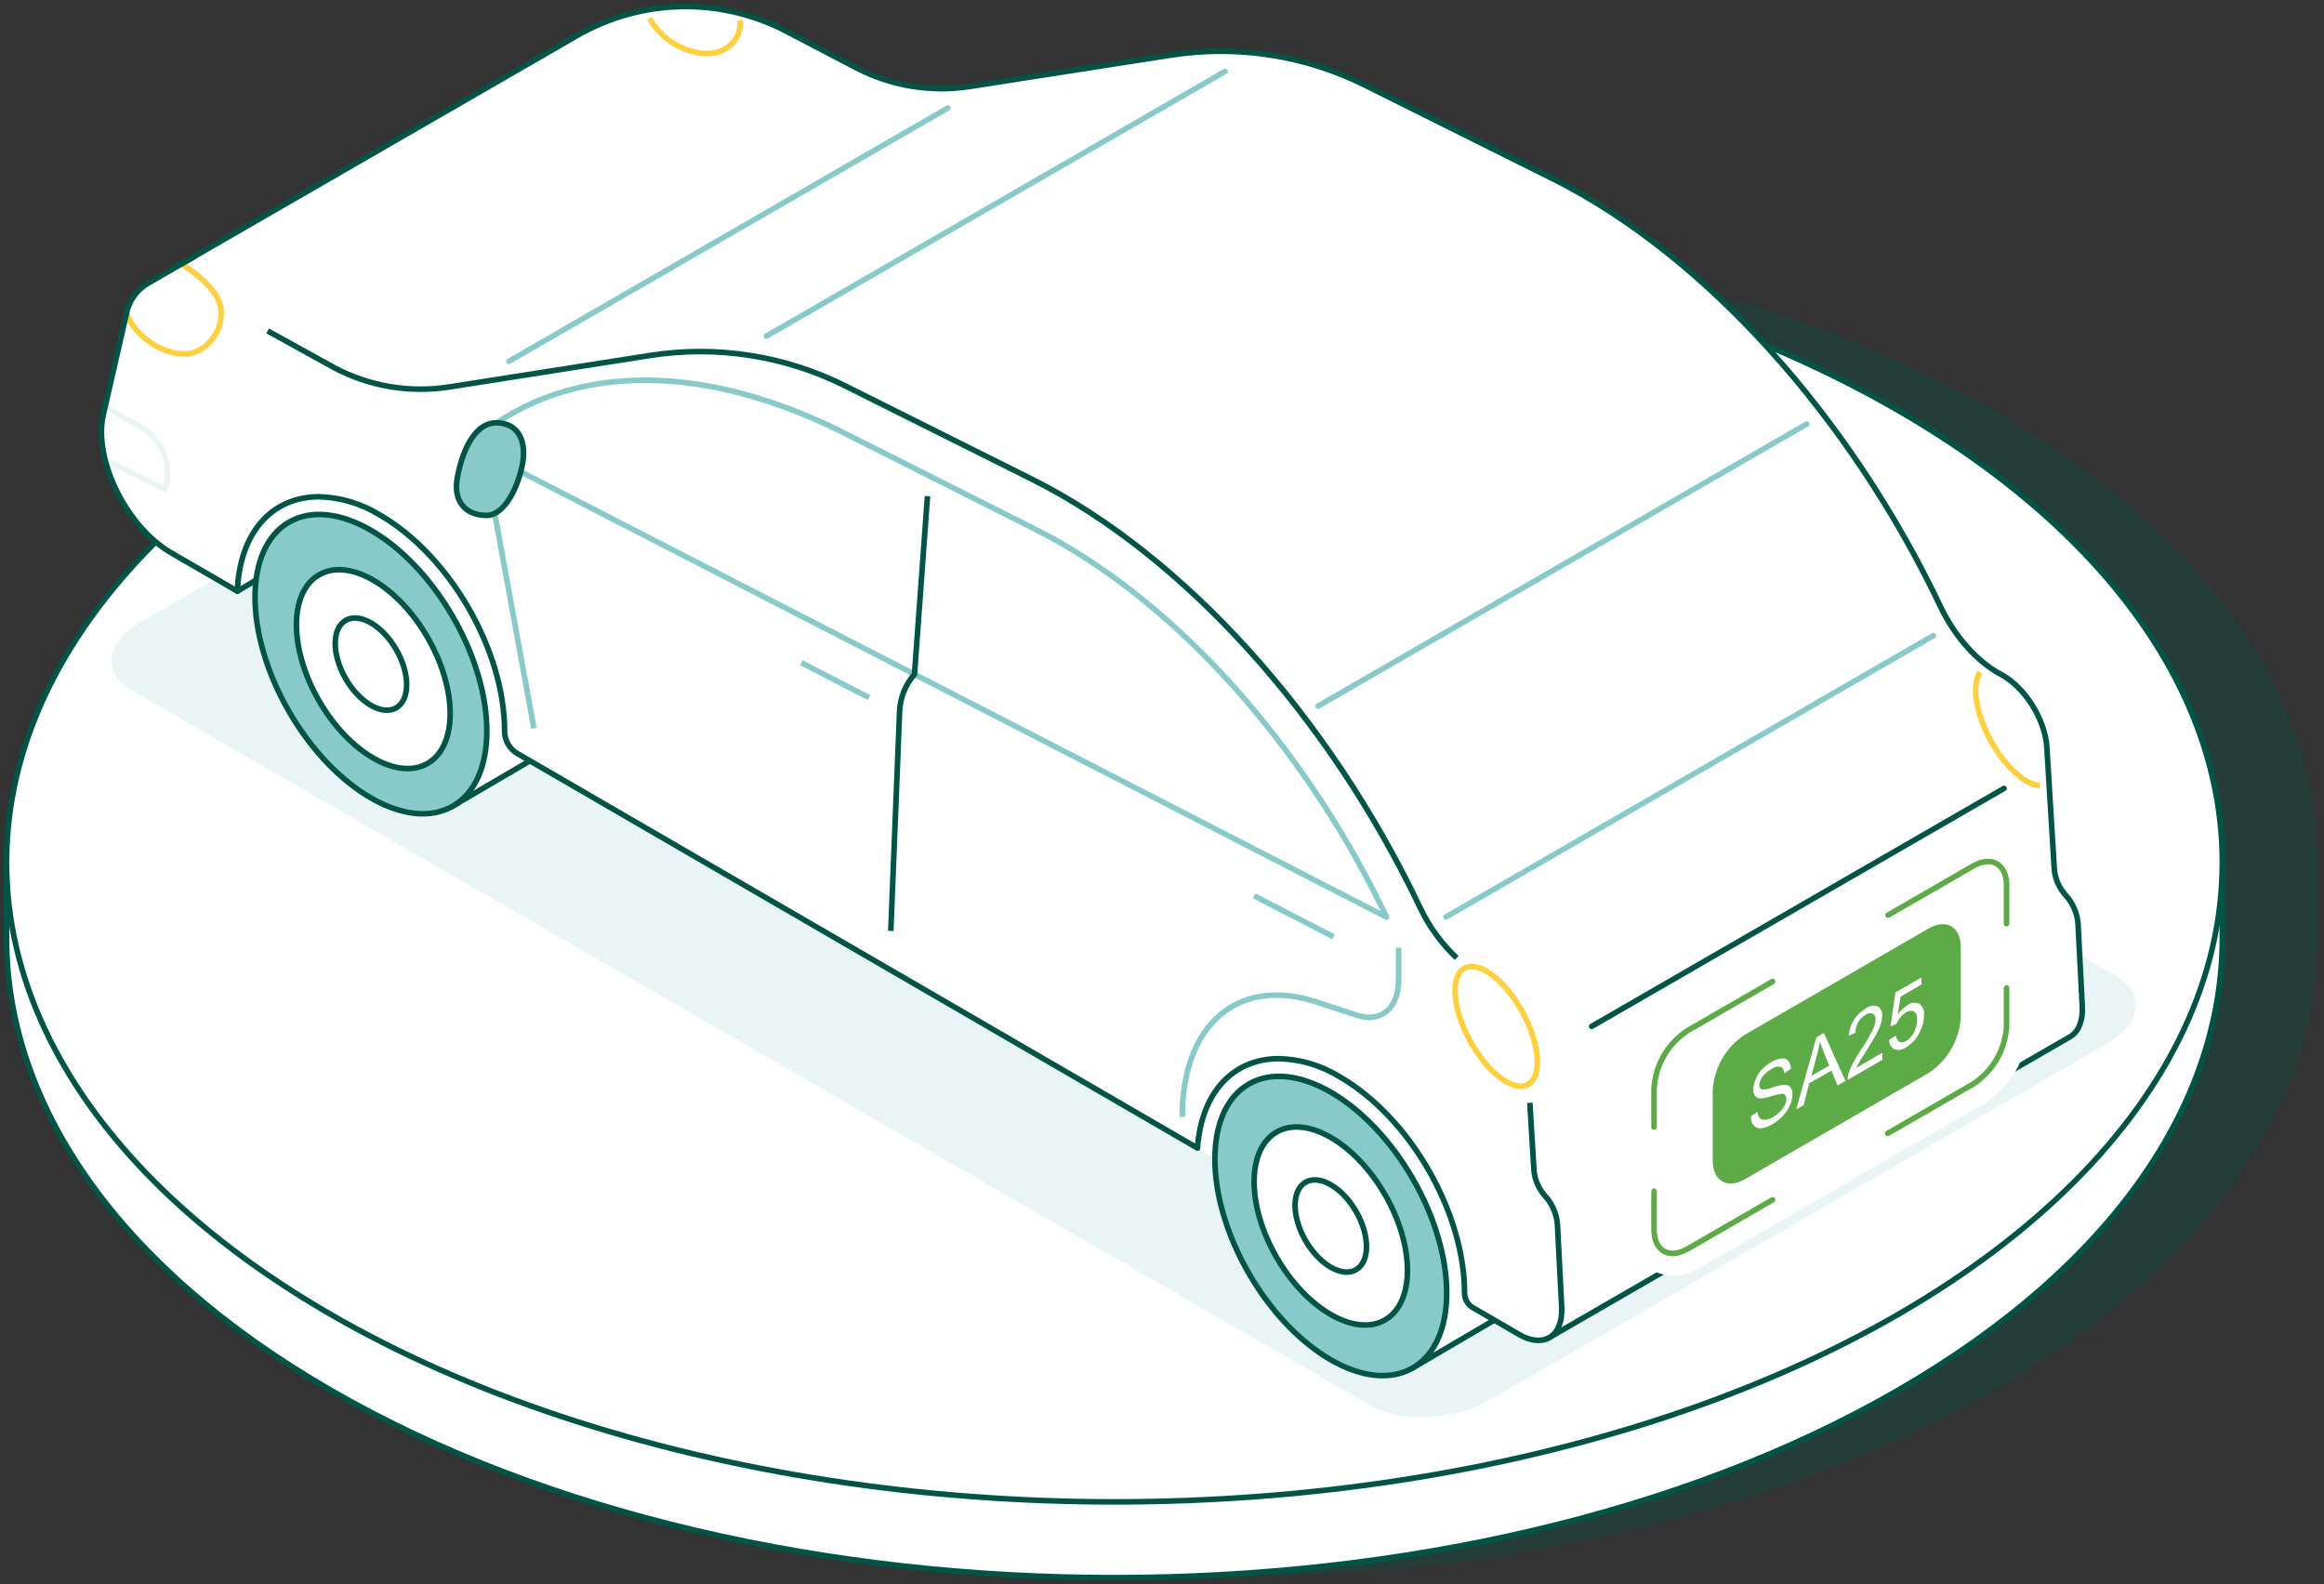 <?xml version="1.0" encoding="UTF-8"?> <svg xmlns="http://www.w3.org/2000/svg" xmlns:xlink="http://www.w3.org/1999/xlink" width="355px" height="242px" viewBox="0 0 355 242" version="1.1"><rect x="0" y="0" width="355" height="242" fill="#333333" stroke="none"/><title>MV_Plate-Recognizer</title><g id="Overview-Page" stroke="none" stroke-width="1" fill="none" fill-rule="evenodd"><g id="Desktop---MV---Overview_1" transform="translate(-745, -3360)"><g id="MV_Plate-Recognizer" transform="translate(746, 3361)"><g id="Group" transform="translate(0, 33.059)" fill-rule="nonzero"><path d="M303.4,28.61 C237.306,-9.537 130.151,-9.537 64.065,28.61 C30.152,48.18 13.65,73.997 14.533,99.66 C14.533,99.66 14.533,109.258 14.533,109.258 C14.533,134.251 31.052,159.253 64.099,178.331 C130.185,216.478 237.34,216.478 303.434,178.331 C336.472,159.253 353,134.251 353,109.258 L353,97.683 C352.966,72.681 336.438,47.688 303.4,28.61 Z" id="Path" fill="#025546" opacity="0.3"></path><path d="M0,99.66 L0,109.258 C0,134.251 16.528,159.253 49.566,178.331 C115.66,216.478 222.815,216.478 288.901,178.331 C321.948,159.253 338.467,134.251 338.467,109.258 L338.467,97.683 L0,99.66 Z" id="Path" stroke="#025546" stroke-width="0.85" fill="#FFFFFF" stroke-linecap="round" stroke-linejoin="round"></path><ellipse id="Oval" stroke="#025546" stroke-width="0.85" fill="#FFFFFF" stroke-linecap="round" stroke-linejoin="round" cx="169.234" cy="97.683" rx="169.234" ry="97.681"></ellipse></g><path d="M19.151,104.476 L208.359,213.689 C212.985,216.363 221.092,216.023 226.406,212.943 L320.836,158.442 C326.175,155.361 326.778,150.694 322.126,148.02 L132.918,38.815 C128.292,36.142 120.185,36.473 114.871,39.562 L20.441,94.063 C15.102,97.143 14.524,101.811 19.151,104.476 Z" id="Path" fill="#E9F5F5" fill-rule="nonzero"></path><g id="Group" transform="translate(14.478, 0)"><path d="M104.774,3.842 C94.674,-1.487 82.545,-1.259 72.652,4.444 L10.598,40.258 L221.062,203.387 L300.806,157.33 C302.012,156.575 302.716,154.971 302.598,152.73 L301.944,140 C301.791,138.421 301.134,136.933 300.068,135.757 C299.086,134.675 298.476,133.307 298.328,131.853 L297.19,113.183 C296.927,108.846 293.795,103.941 290.17,102.014 C286.545,100.088 283.124,96.252 280.951,91.686 C267.055,62.492 244.89,37.975 221.92,26.407 L193.058,12.023 C183.872,7.442 173.488,5.834 163.347,7.423 L132.676,12.209 C126.681,13.143 120.545,12.117 115.181,9.282 L104.774,3.842 Z" id="Path" stroke="#025546" stroke-width="0.85" fill="#FFFFFF" fill-rule="nonzero"></path><polygon id="Path" stroke="#025546" stroke-width="0.85" fill="#FFFFFF" fill-rule="nonzero" stroke-linecap="round" stroke-linejoin="round" points="195.222 196.012 211.928 188.798 212.786 200.654 200.163 208.046"></polygon><polygon id="Path" stroke="#025546" stroke-width="0.85" fill="#FFFFFF" fill-rule="nonzero" stroke-linecap="round" stroke-linejoin="round" points="48.824 110.043 65.53 102.821 66.379 114.685 53.501 122.238"></polygon><line x1="290.645" y1="119.437" x2="227.658" y2="155.785" id="Path" stroke="#025546" stroke-width="0.85" stroke-linecap="round" stroke-linejoin="round"></line><line x1="279.847" y1="96.099" x2="205.409" y2="139.067" id="Path" stroke="#88CAC9" stroke-width="0.85" stroke-linecap="round" stroke-linejoin="round"></line><line x1="260.518" y1="63.765" x2="185.876" y2="106.852" id="Path" stroke="#88CAC9" stroke-width="0.85" stroke-linecap="round" stroke-linejoin="round"></line><line x1="129.298" y1="15.502" x2="62.253" y2="54.201" id="Path" stroke="#88CAC9" stroke-width="0.85" stroke-linecap="round" stroke-linejoin="round"></line><line x1="171.657" y1="9.91" x2="101.59" y2="50.348" id="Path" stroke="#88CAC9" stroke-width="0.85" stroke-linecap="round" stroke-linejoin="round"></line><g transform="translate(83.73, 1.788)" id="Path" stroke="#FED03D" stroke-linejoin="round" stroke-width="0.85"><path d="M212.399,117.234 C210.031,117.072 206.771,114.051 204.581,109.782 C202.467,105.666 202.034,101.678 203.248,99.896"></path><path d="M-1.13537598e-13,0 C1.704,3.05 4.805,5.061 8.285,5.372 C11.519,5.61 14.074,3.437 13.845,0.28"></path></g><path d="M222.412,185.93 C222.259,184.349 221.598,182.86 220.527,181.687 C219.558,180.601 218.962,179.232 218.83,177.783 L217.684,159.112 C217.421,154.776 214.288,149.87 210.663,147.952 C207.039,146.034 203.626,142.181 201.453,137.616 C187.548,108.422 165.384,83.904 142.422,72.345 L113.56,57.918 C104.372,53.344 93.989,51.739 83.849,53.327 L53.161,58.139 C47.167,59.08 41.03,58.056 35.666,55.219 L12.415,39.214 C12.169,39.095 4.902,42.21 3.926,46.419 L0.284,62.34 C-1.277,69.129 3.79,79.466 10.649,83.446 L20.768,89.31 L23.535,87.409 L61.481,112.92 L216.563,202.878 C220.307,205.042 223.278,203.124 223.049,198.677 L222.412,185.93 Z" id="Path" fill="#FFFFFF" fill-rule="nonzero"></path><path d="M56.065,66.948 C70.003,54.447 90.928,53.794 113.492,65.157 L142.787,79.915 C144.102,80.577 145.435,81.299 146.751,82.054 C156.284,87.553 165.842,95.633 174.382,105.477 C183.164,115.656 190.544,126.965 196.326,139.101 L56.065,66.948 Z" id="Path" stroke="#88CAC9" stroke-width="0.85" stroke-linejoin="round"></path><g transform="translate(162.765, 157.373)" fill-rule="nonzero" id="Oval" stroke="#025546" stroke-linejoin="round" stroke-width="0.85"><ellipse fill="#88CAC9" transform="translate(25.041, 28.908) rotate(-30) translate(-25.041, -28.908) " cx="25.041" cy="28.908" rx="14.456" ry="25.037"></ellipse><ellipse fill="#FFFFFF" transform="translate(25.041, 28.908) rotate(-30) translate(-25.041, -28.908) " cx="25.041" cy="28.908" rx="9.566" ry="16.567"></ellipse><ellipse fill="#FFFFFF" transform="translate(25.041, 28.908) rotate(-30) translate(-25.041, -28.908) " cx="25.041" cy="28.908" rx="4.456" ry="7.715"></ellipse></g><path d="M207.039,145.339 C204.698,143.129 202.792,140.501 201.419,137.59 C187.514,108.396 165.35,83.879 142.388,72.32 L113.526,57.893 C104.338,53.318 93.955,51.714 83.815,53.301 L53.127,58.113 C47.133,59.054 40.996,58.03 35.632,55.194 L25.403,49.55" id="Path" stroke="#025546" stroke-width="0.85" stroke-linejoin="round"></path><ellipse id="Oval" stroke="#025546" stroke-width="0.85" fill="#88CAC9" fill-rule="nonzero" stroke-linejoin="round" transform="translate(41.184, 100.45) rotate(-30) translate(-41.184, -100.45) " cx="41.184" cy="100.45" rx="14.456" ry="25.037"></ellipse><ellipse id="Oval" stroke="#025546" stroke-width="0.853" fill="#FFFFFF" fill-rule="nonzero" stroke-linejoin="round" transform="translate(41.547, 101.216) rotate(-29.887) translate(-41.547, -101.216) " cx="41.547" cy="101.216" rx="9.599" ry="16.624"></ellipse><ellipse id="Oval" stroke="#025546" stroke-width="0.85" fill="#FFFFFF" fill-rule="nonzero" stroke-linejoin="round" transform="translate(41.184, 100.45) rotate(-30) translate(-41.184, -100.45) " cx="41.184" cy="100.45" rx="4.456" ry="7.715"></ellipse><path d="M165.112,169.61 C165.112,155.412 173.711,148.105 185.74,152.094 L191.733,154.071 C195.485,155.319 198.168,153.036 198.168,148.606 L198.168,143.752" id="Path" stroke="#88CAC9" stroke-width="0.85" stroke-linejoin="round"></path><line x1="59.248" y1="72.787" x2="66.081" y2="110.263" id="Path" stroke="#88CAC9" stroke-width="0.85" stroke-linejoin="round"></line><path d="M126.199,74.79 L124.213,102.006 C122.829,103.573 122.025,105.569 121.938,107.658 L120.597,141.206" id="Path" stroke="#025546" stroke-width="0.85" stroke-linejoin="round"></path><line x1="176.097" y1="135.85" x2="188.236" y2="142.105" id="Path" stroke="#88CAC9" stroke-width="0.85" stroke-linejoin="round"></line><line x1="106.93" y1="100.232" x2="117.269" y2="105.562" id="Path" stroke="#88CAC9" stroke-width="0.85" stroke-linejoin="round"></line><ellipse id="Oval" stroke="#FED03D" stroke-width="0.85" fill="#FFFFFF" fill-rule="nonzero" stroke-linejoin="round" transform="translate(213.073, 155.782) rotate(-28.61) translate(-213.073, -155.782) " cx="213.073" cy="155.782" rx="4.567" ry="10.117"></ellipse><path d="M3.85,46.801 C4.97,50.144 8.943,52.971 12.474,53.064 C16.006,53.157 18.782,49.491 18.247,46.012 C17.712,42.532 12.237,39.316 12.237,39.316" id="Path" stroke="#FED03D" stroke-width="0.85" stroke-linejoin="round"></path><path d="M0.582,61.101 L6.082,64.275 C9.374,66.174 10.897,70.109 9.741,73.729 L0.582,69.265" id="Path" stroke="#E9F5F5" stroke-width="0.85" stroke-linejoin="round"></path><path d="M64.384,69.579 C63.857,72.778 61.837,77.811 58.722,77.734 C55.419,77.658 53.815,75.375 54.35,72.167 C54.885,68.959 56.599,63.519 60.428,63.587 C63.705,63.647 64.893,66.371 64.384,69.579 Z" id="Path" stroke="#025546" stroke-width="0.85" fill="#88CAC9" fill-rule="nonzero" stroke-linejoin="round"></path><g transform="translate(246.147, 140.173)"><path d="M32.954,0.676 L4.941,16.868 C2.021,18.767 0.185,21.946 0,25.423 L0,36.09 C0,39.239 2.207,40.52 4.941,38.942 L32.954,22.75 C35.87,20.848 37.705,17.671 37.894,14.195 L37.894,3.527 C37.894,0.379 35.679,-0.903 32.954,0.676 Z" id="Path" fill="#5DAB47"></path><g transform="translate(5.836, 8.127)" fill="#FFFFFF" fill-rule="nonzero"><path d="M0.005,21.225 L1.006,20.546 C1.013,20.89 1.129,21.223 1.337,21.497 C1.559,21.72 1.878,21.816 2.186,21.751 C2.624,21.701 3.044,21.553 3.417,21.318 C3.811,21.086 4.171,20.8 4.487,20.47 C4.773,20.186 5.008,19.856 5.183,19.494 C5.325,19.209 5.404,18.896 5.412,18.577 C5.429,18.344 5.349,18.113 5.191,17.941 C4.984,17.788 4.718,17.738 4.47,17.805 C3.985,17.903 3.506,18.028 3.035,18.178 C2.537,18.355 2.017,18.464 1.49,18.501 C1.166,18.509 0.854,18.372 0.641,18.127 C0.437,17.841 0.338,17.493 0.361,17.143 C0.371,16.619 0.486,16.102 0.701,15.624 C0.918,15.074 1.228,14.566 1.617,14.122 C2.05,13.662 2.548,13.267 3.094,12.951 C3.572,12.652 4.107,12.455 4.665,12.373 C5.056,12.312 5.452,12.452 5.717,12.747 C5.98,13.103 6.117,13.535 6.108,13.977 L5.089,14.656 C5.038,14.105 4.852,13.808 4.538,13.655 C4.041,13.572 3.533,13.701 3.137,14.011 C2.582,14.304 2.1,14.719 1.728,15.225 C1.464,15.587 1.311,16.017 1.286,16.464 C1.251,16.723 1.375,16.977 1.6,17.109 C2.149,17.162 2.702,17.072 3.205,16.846 C3.78,16.638 4.374,16.491 4.979,16.405 C5.359,16.358 5.74,16.486 6.015,16.753 C6.256,17.077 6.373,17.478 6.346,17.881 C6.333,18.435 6.209,18.981 5.981,19.485 C5.723,20.083 5.367,20.634 4.928,21.115 C4.48,21.609 3.959,22.032 3.383,22.371 C2.828,22.723 2.207,22.957 1.558,23.058 C1.123,23.115 0.689,22.949 0.403,22.617 C0.113,22.213 -0.028,21.721 0.005,21.225 L0.005,21.225 Z" id="Path"></path><path d="M6.914,20.19 L10.004,9.157 L11.142,8.495 L14.436,15.819 L13.23,16.515 L12.296,14.249 L8.901,16.184 L8.052,19.502 L6.914,20.19 Z M9.232,15.047 L11.957,13.477 L11.108,11.389 C10.853,10.761 10.666,10.226 10.539,9.802 C10.432,10.48 10.288,11.151 10.106,11.813 L9.232,15.047 Z" id="Shape"></path><path d="M20.064,11.508 L20.064,12.603 L14.758,15.666 C14.751,15.379 14.788,15.093 14.868,14.818 C15.026,14.258 15.245,13.717 15.522,13.205 C15.913,12.468 16.341,11.752 16.804,11.058 C17.46,10.105 18.052,9.11 18.578,8.079 C18.843,7.571 18.999,7.013 19.036,6.441 C19.084,6.086 18.922,5.736 18.621,5.542 C18.251,5.405 17.836,5.469 17.525,5.711 C17.049,5.983 16.656,6.379 16.388,6.857 C16.1,7.349 15.95,7.909 15.955,8.478 L14.936,8.936 C14.995,8.069 15.266,7.23 15.726,6.492 C16.182,5.771 16.809,5.174 17.551,4.752 C18.067,4.346 18.754,4.228 19.376,4.438 C19.862,4.748 20.124,5.311 20.047,5.881 C20.043,6.293 19.977,6.702 19.851,7.095 C19.685,7.616 19.466,8.119 19.198,8.597 C18.892,9.174 18.349,10.006 17.678,11.143 C17.084,12.059 16.711,12.662 16.541,12.968 C16.384,13.241 16.245,13.524 16.125,13.816 L20.064,11.508 Z" id="Path"></path><path d="M21.116,9.564 L22.152,8.868 C22.228,9.403 22.407,9.717 22.687,9.87 C23.026,9.994 23.406,9.94 23.697,9.726 C24.213,9.407 24.63,8.952 24.902,8.41 C25.224,7.819 25.394,7.157 25.395,6.484 C25.395,5.83 25.233,5.414 24.919,5.219 C24.511,5.03 24.03,5.089 23.68,5.372 C23.353,5.567 23.066,5.82 22.831,6.119 C22.583,6.419 22.38,6.753 22.228,7.112 L21.303,7.511 L22.075,2.3 L26.065,0 L26.065,1.086 L22.865,2.936 L22.432,5.669 C22.832,5.085 23.35,4.591 23.952,4.218 C24.46,3.825 25.147,3.753 25.726,4.031 C26.267,4.439 26.543,5.109 26.447,5.779 C26.437,6.666 26.219,7.538 25.811,8.325 C25.367,9.304 24.632,10.122 23.705,10.668 C23.197,11.061 22.528,11.181 21.914,10.99 C21.399,10.704 21.091,10.152 21.116,9.564 L21.116,9.564 Z" id="Path"></path></g></g><line x1="23.629" y1="87.621" x2="20.785" y2="89.31" id="Path" stroke="#025546" stroke-width="0.85" stroke-linecap="round" stroke-linejoin="round"></line><path d="M14.172,38.204 L7.16,42.252 C5.581,43.163 4.425,44.661 3.943,46.419 L0.301,62.34 C-1.261,69.129 3.807,79.466 10.666,83.446 L20.785,89.31 C21.099,80.509 25.929,74.883 33.272,74.883 C36.55,74.977 39.744,75.934 42.533,77.658 C53.221,83.828 61.599,98.323 61.599,110.662 C61.591,112.087 62.346,113.408 63.577,114.125 L167.447,174.38 C168.007,166.02 172.769,160.716 179.9,160.716 C183.181,160.805 186.38,161.763 189.17,163.491 C199.857,169.653 208.236,184.156 208.236,196.496 C208.232,197.431 208.727,198.298 209.534,198.77 L216.589,202.861 C220.332,205.025 223.303,203.107 223.074,198.66 L222.42,185.93 C222.267,184.349 221.606,182.86 220.536,181.687 C219.566,180.601 218.971,179.232 218.838,177.783 L218.21,167.463" id="Path" stroke="#025546" stroke-width="0.85" stroke-linejoin="round"></path><g transform="translate(237.183, 130.602)" id="Path" stroke-linejoin="round"><path d="M53.853,3.645 C53.853,0.386 51.544,-0.938 48.709,0.708 L5.187,25.82 C2.153,27.796 0.242,31.099 0.042,34.714 L0.042,56.219 C0.042,59.486 2.343,60.802 5.187,59.164 L48.709,34.044 C51.742,32.07 53.652,28.77 53.853,25.158 L53.853,3.645 Z" stroke="#FFFFFF" stroke-width="6.8"></path><g stroke="#5DAB47" stroke-linecap="round" stroke-width="0.85"><path d="M53.853,9.492 L53.853,3.645 C53.853,0.386 51.544,-0.938 48.709,0.708 L35.738,8.193"></path><path d="M18.107,18.335 L5.144,25.82 C2.11,27.796 0.2,31.099 0,34.714 L0,40.553"></path><path d="M0,50.372 L0,56.219 C0,59.486 2.3,60.802 5.144,59.164 L18.107,51.679"></path><path d="M35.696,41.529 L48.667,34.044 C51.715,32.08 53.643,28.778 53.853,25.158 L53.853,19.311"></path></g></g></g></g></g></g></svg> 